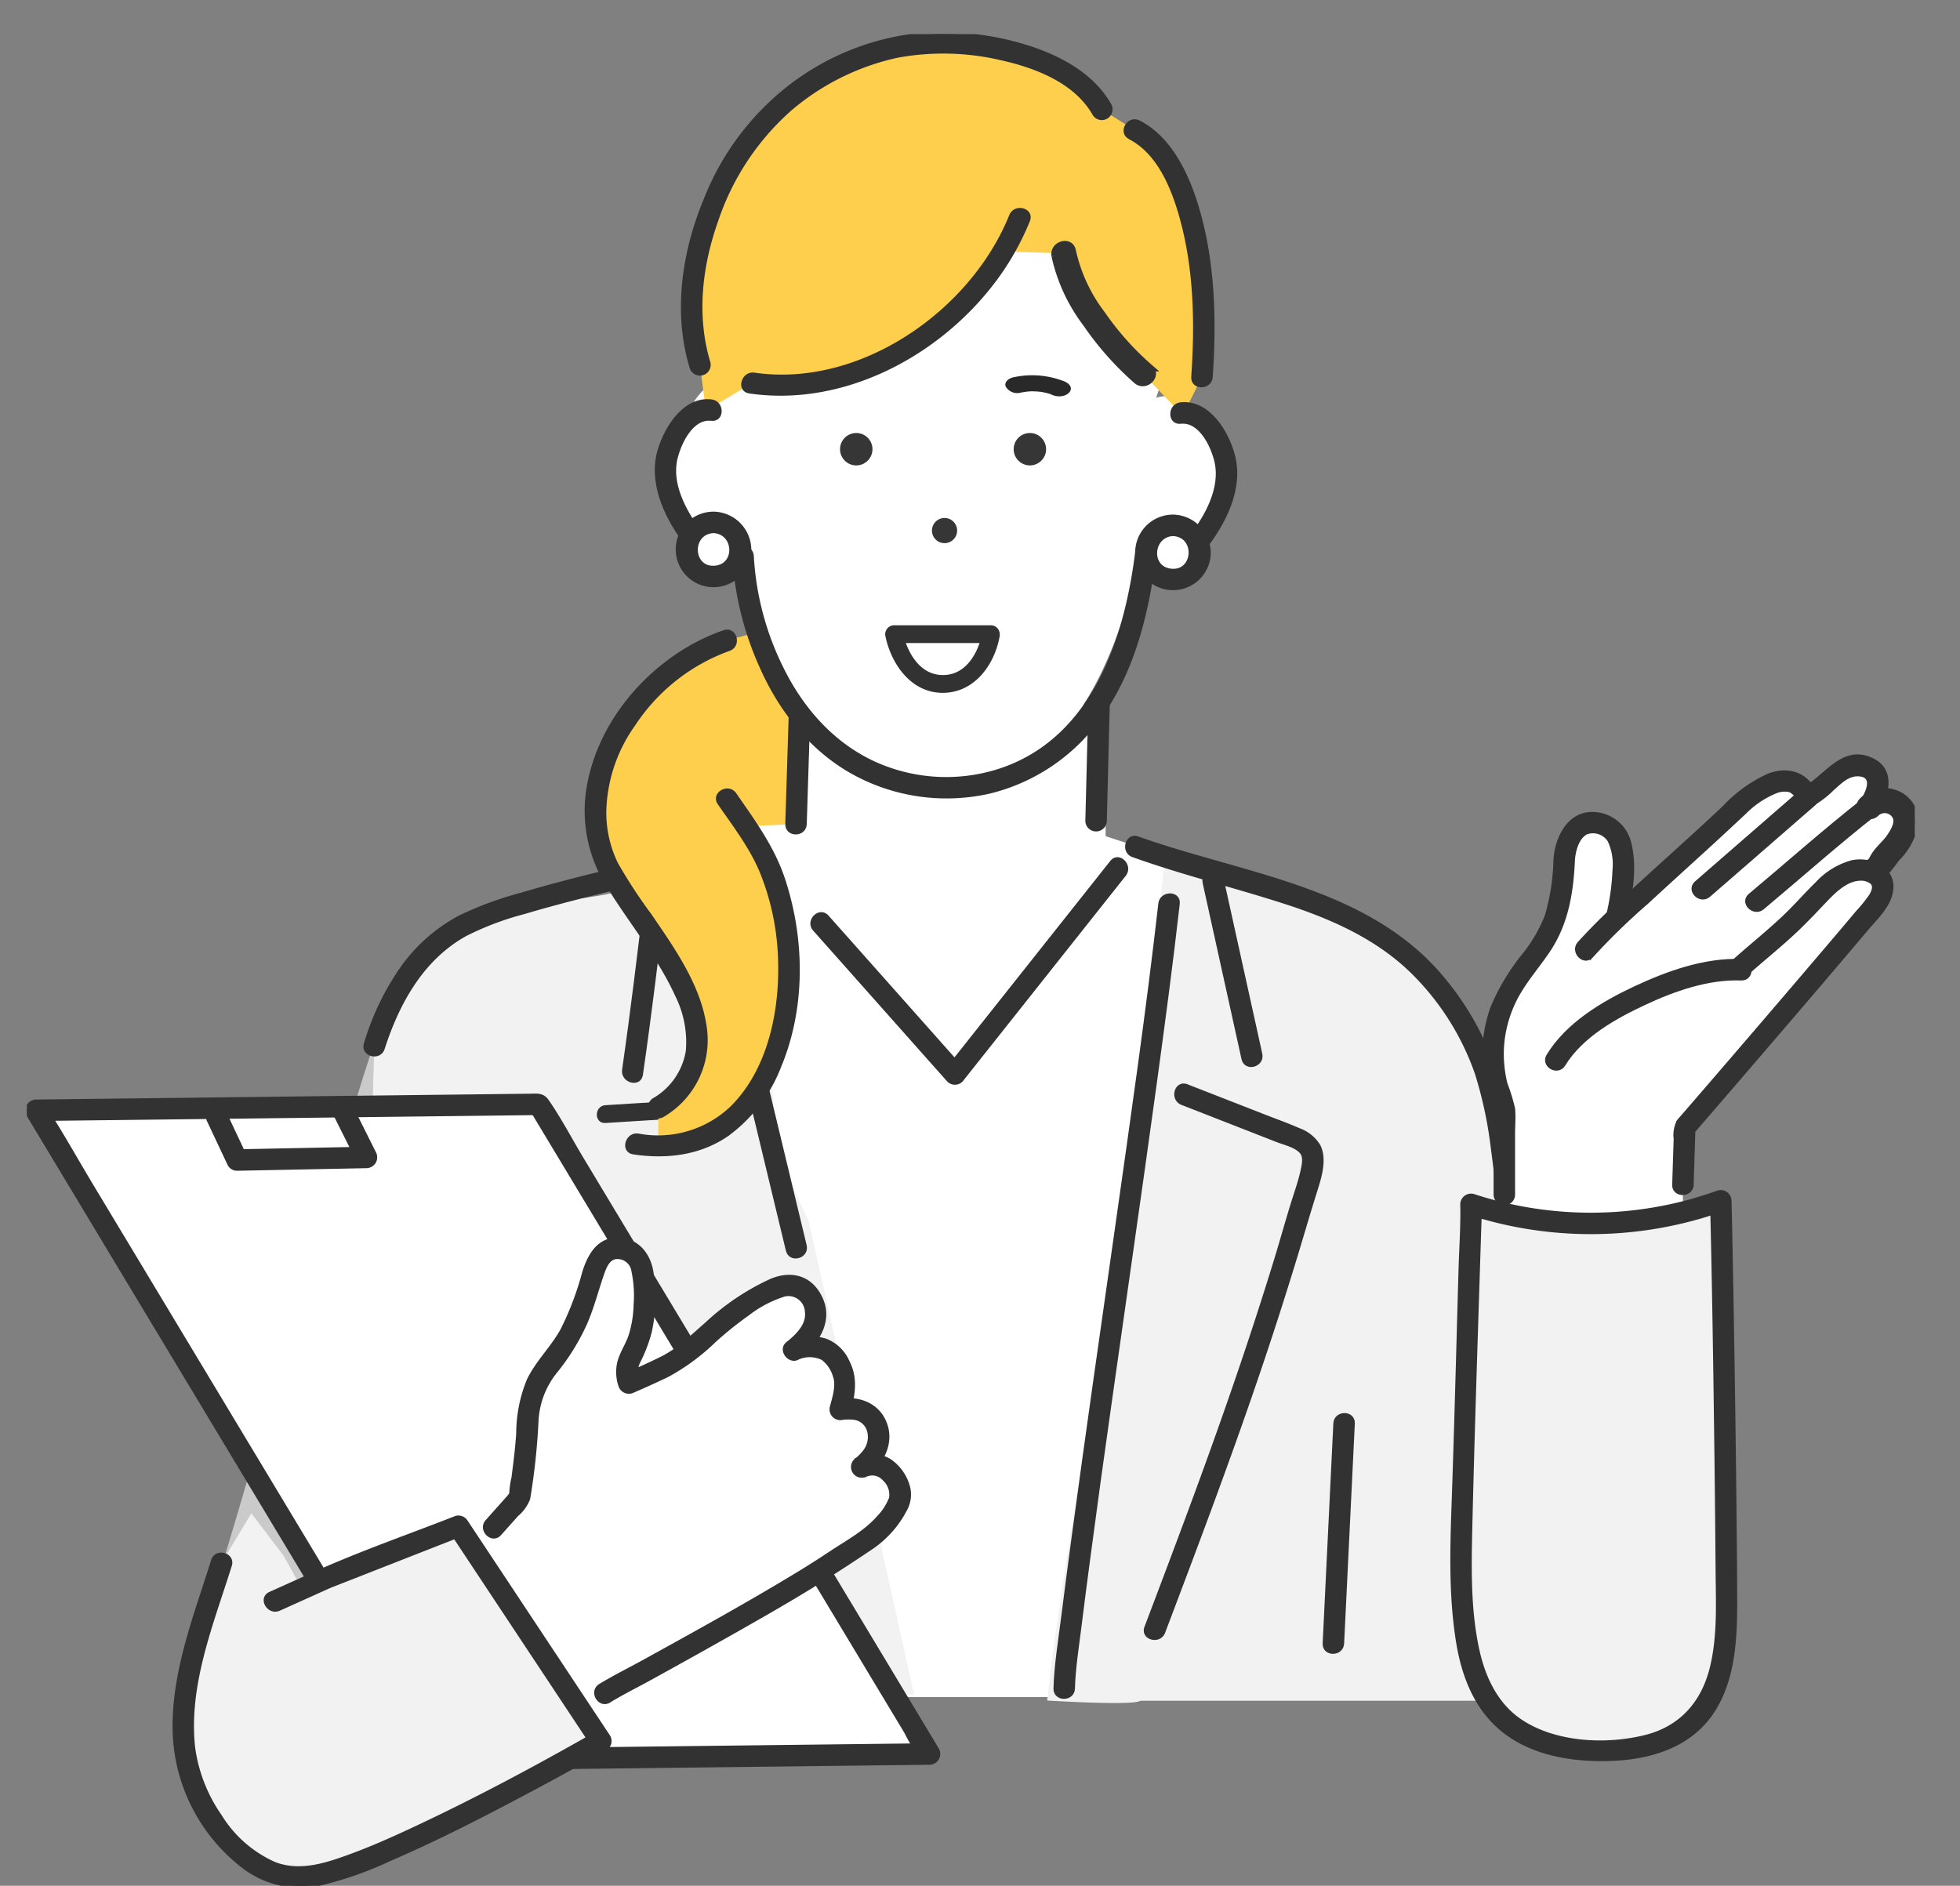 <svg xmlns="http://www.w3.org/2000/svg" xmlns:xlink="http://www.w3.org/1999/xlink" width="266.106" height="256.072" viewBox="0 0 266.106 256.072">
  <rect x="0" y="0" width="266.106" height="256.072" fill="#808080" stroke="none"/>
  <defs>
    <clipPath id="clip-path">
      <rect id="Rectangle_13316" data-name="Rectangle 13316" width="266.106" height="256.072" transform="translate(105 3314)" fill="#fff" stroke="#707070" stroke-width="1"/>
    </clipPath>
    <clipPath id="clip-path-2">
      <rect id="Rectangle_13315" data-name="Rectangle 13315" width="256.316" height="251.439" fill="none"/>
    </clipPath>
  </defs>
  <g id="Group_76300" data-name="Group 76300" transform="translate(-70 -541.5)">
    <g id="Mask_Group_153" data-name="Mask Group 153" transform="translate(-35 -2772.5)" clip-path="url(#clip-path)">
      <g id="Group_50507" data-name="Group 50507" transform="translate(108.647 3318.632)">
        <path id="Path_366956" data-name="Path 366956" d="M439.552,370.776l-41.122-2.109-.7,17.222-11.247,2.46,2.46,117.041h56.235l4.569-113.526-10.193-3.373Z" transform="translate(-293.089 -279.578)" fill="#fff"/>
        <g id="Group_50506" data-name="Group 50506" transform="translate(0 0)">
          <g id="Group_50505" data-name="Group 50505" clip-path="url(#clip-path-2)">
            <path id="Path_366957" data-name="Path 366957" d="M104.311,640.589l35.85,1.757,23.2-76.621-36.9-.7c-3.953,10.688-13.382,47.277-22.142,75.567" transform="translate(-79.105 -428.484)" fill="#cacaca"/>
            <path id="Path_366958" data-name="Path 366958" d="M633.753,493.405a42.5,42.5,0,0,0-5.553-9.328,32.779,32.779,0,0,0-7.6-6.938c-6.463-4.277-14.126-6.256-22.729-8.749l-.323,1.114,0,.01-6.153-1.943c-.83,7.367-1.793,21.208-3.079,30.627-3.669,26.828-10.316,60.981-12.73,82.2,0,0,11.426.689,11.943,0H637.8s.067-69.7-.183-71.757a53.35,53.35,0,0,0-3.859-15.233" transform="translate(-436.503 -354.583)" fill="#f2f2f2" stroke="#f2f2f2" stroke-width="1"/>
            <path id="Path_366959" data-name="Path 366959" d="M239.888,502.7c2.845-3.527.143-7.5-2.157-12.285-1.754-3.645-1.937-13.195-4.218-16.519-.784-1.139-3.247-5.4-3.866-6.327l-10.309,3.634c-6.091,1.336-12.948,1.178-18.7,3.638-7.434,3.177-11.349,9.771-13.693,17.155l-2.636,89.8,75.917-1.757-14.259-64.1Z" transform="translate(-139.771 -354.583)" fill="#f2f2f2"/>
            <path id="Path_366960" data-name="Path 366960" d="M618.915,453.932c6.814,2.44,13.845,4.148,20.723,6.379,6.224,2.018,12.294,4.692,17.061,9.293a35.856,35.856,0,0,1,8.871,13.916,55.546,55.546,0,0,1,2.073,9.391,224.063,224.063,0,0,1,1.984,26.084c.3,9.374.337,18.756.27,28.135-.05,7.03-.263,14.066-.2,21.1a1.209,1.209,0,0,0,2.416,0c-.052-6.174.127-12.353.183-18.527.086-9.445.081-18.894-.178-28.336a256.144,256.144,0,0,0-1.879-27.246,68.009,68.009,0,0,0-1.987-10.127,38.532,38.532,0,0,0-6.967-12.936c-10.12-12.65-27.411-14.325-41.725-19.452-1.466-.525-2.1,1.809-.642,2.33" transform="translate(-468.731 -342.414)" fill="#323232" stroke="#323232" stroke-width="0.5"/>
            <path id="Path_366961" data-name="Path 366961" d="M730.519,777.082q-.635,13.075-1.271,26.151-.09,1.857-.181,3.713c-.076,1.555,2.341,1.551,2.416,0l1.271-26.151q.091-1.857.181-3.714c.076-1.555-2.341-1.551-2.417,0" transform="translate(-552.89 -588.417)" fill="#323232" stroke="#323232" stroke-width="0.5"/>
            <path id="Path_366962" data-name="Path 366962" d="M229.876,464.1c-6.255,1.374-12.5,2.861-18.641,4.686a46.29,46.29,0,0,0-8.263,3.053,22.823,22.823,0,0,0-7.717,6.736,35.737,35.737,0,0,0-5.06,10.444c-.476,1.484,1.856,2.12,2.33.642,2-6.217,5.309-12.219,11.2-15.484a39.859,39.859,0,0,1,8-3.015c3.134-.936,6.3-1.765,9.474-2.553q4.647-1.154,9.324-2.18c1.518-.333.876-2.664-.642-2.33" transform="translate(-144.187 -351.927)" fill="#323232" stroke="#323232" stroke-width="0.5"/>
            <path id="Path_366963" data-name="Path 366963" d="M375.72,464.178l4.208,17.485,6.716,27.9,1.553,6.452c.364,1.511,2.695.871,2.33-.642l-4.208-17.485-6.716-27.9-1.553-6.452c-.364-1.511-2.695-.871-2.33.642" transform="translate(-284.9 -350.867)" fill="#323232" stroke="#323232" stroke-width="0.5"/>
            <path id="Path_366964" data-name="Path 366964" d="M592.068,485.037c-1.663,14.619-3.772,29.187-5.841,43.753-2.017,14.2-4.068,28.39-5.974,42.6q-.717,5.342-1.394,10.688c-.4,3.159-.934,6.352-1.026,9.532-.044,1.544,2.372,1.543,2.416,0,.08-2.783.53-5.568.875-8.333q.578-4.634,1.195-9.263,1.387-10.472,2.877-20.93c2.023-14.364,4.113-28.718,6.086-43.088,1.141-8.31,2.253-16.626,3.2-24.96.174-1.531-2.244-1.519-2.417,0" transform="translate(-438.202 -366.96)" fill="#323232" stroke="#323232" stroke-width="0.5"/>
            <path id="Path_366965" data-name="Path 366965" d="M661.545,472.165q2.268,10.331,4.557,20.659l.715,3.241c.335,1.518,2.665.876,2.33-.643l-4.566-20.69q-.354-1.6-.706-3.21c-.333-1.518-2.663-.876-2.33.642" transform="translate(-501.661 -356.921)" fill="#323232" stroke="#323232" stroke-width="0.5"/>
            <path id="Path_366966" data-name="Path 366966" d="M633.524,593.149q4.328,1.689,8.654,3.381l4.257,1.664c.992.388,2.66.757,3.343,1.663.535.709.194,1.953.016,2.743-.274,1.213-.686,2.386-1.061,3.569-.864,2.723-1.618,5.484-2.455,8.216-3.26,10.637-6.9,21.149-10.74,31.591-2.253,6.133-4.565,12.246-6.88,18.357-.551,1.456,1.784,2.085,2.33.643,4.278-11.295,8.547-22.6,12.453-34.025q2.854-8.35,5.432-16.791c.895-2.94,1.748-5.891,2.668-8.823.59-1.884,1.486-4.48.525-6.388a5.2,5.2,0,0,0-2.7-2.174c-1.63-.715-3.318-1.314-4.975-1.962q-5.111-2-10.223-3.994c-1.449-.566-2.077,1.77-.642,2.33" transform="translate(-476.683 -447.981)" fill="#323232" stroke="#323232" stroke-width="0.5"/>
            <path id="Path_366967" data-name="Path 366967" d="M338.455,479.959c-.939,7.937-1.893,15.876-3.036,23.787-.22,1.521,2.108,2.178,2.33.642,1.174-8.124,2.157-16.278,3.122-24.429.182-1.541-2.236-1.528-2.416,0" transform="translate(-254.356 -363.103)" fill="#323232" stroke="#323232" stroke-width="0.5"/>
            <path id="Path_366968" data-name="Path 366968" d="M441.578,473.117l15.9,17.9,2.3,2.586a1.211,1.211,0,0,0,1.709,0l19.379-24.438,2.76-3.48c.956-1.206-.742-2.927-1.709-1.709l-19.379,24.438-2.76,3.48h1.709l-15.9-17.9-2.3-2.585c-1.035-1.165-2.739.549-1.709,1.709" transform="translate(-334.631 -351.541)" fill="#323232" stroke="#323232" stroke-width="0.5"/>
            <path id="Path_366969" data-name="Path 366969" d="M333.552,598.723l-12.154.759c-1.545.1-1.556,2.514,0,2.417l12.154-.759c1.545-.1,1.556-2.514,0-2.417" transform="translate(-242.851 -454.039)" fill="#323232"/>
            <path id="Path_366970" data-name="Path 366970" d="M337.263,337.1c-10.8,3.638-17.911,14.829-17.795,23.039a17.006,17.006,0,0,0,3.469,10.7c.619.928,1.322,1.926,2.106,3.065a79.337,79.337,0,0,1,6.323,10.323c2.773,5.775,3.146,12.228-3.346,16.28l-.049,5.23a14.755,14.755,0,0,0,10.453-3.94c5.831-5.378,7.957-15.3,7.152-23.633a32.658,32.658,0,0,0-.482-3.268,29.253,29.253,0,0,0-5.188-12.572l6.79-.306.457-14.523.2-.158a36.049,36.049,0,0,1-5.87-11.4Z" transform="translate(-242.269 -254.749)" fill="#fecf4d"/>
            <path id="Path_366971" data-name="Path 366971" d="M333.142,335.722c-8.857,3.058-16.452,11.146-18.3,20.447a18.968,18.968,0,0,0,2.18,13.37c3.125,5.262,7.167,9.925,9.718,15.538a14.218,14.218,0,0,1,1.442,7.569,9.371,9.371,0,0,1-4.567,6.6c-1.3.838-.094,2.93,1.22,2.087a11.829,11.829,0,0,0,5.67-12.068c-.809-5.57-4.358-10.541-7.453-15.079a68.562,68.562,0,0,1-4.551-6.961,15.844,15.844,0,0,1-1.613-7.085,21.157,21.157,0,0,1,3.983-11.9,26.026,26.026,0,0,1,12.92-10.184c1.461-.5.833-2.84-.642-2.33" transform="translate(-238.469 -254.539)" fill="#323232" stroke="#323232" stroke-width="0.5"/>
            <path id="Path_366972" data-name="Path 366972" d="M349.747,426.717c2.048,2.955,4.3,5.886,5.7,9.223a34.207,34.207,0,0,1,2.5,11.491c.331,7.149-1.262,15.483-6.564,20.679a14.529,14.529,0,0,1-12.656,3.7c-1.521-.229-2.177,2.1-.642,2.33,4.447.669,8.992.146,12.759-2.474a20.781,20.781,0,0,0,7.1-9.357c3.267-7.92,3.15-17.174.486-25.243-1.419-4.3-4.049-7.892-6.6-11.574-.88-1.269-2.976-.063-2.087,1.22" transform="translate(-255.726 -322.267)" fill="#323232" stroke="#323232" stroke-width="0.5"/>
            <path id="Path_366973" data-name="Path 366973" d="M435.435,106.378c-1.527-1.8-4.054-2.946-6.3-2.221a24.424,24.424,0,0,0-15.772-31.931l-.182,5.734A34.394,34.394,0,0,1,389.9,96.382c-8.112,1.779-17.918,1.131-23.048,7.662-2.414,3.074-4.073,10.2-2.559,13.807s3.825,6.084,7.732,5.975c.4,10.874,5.815,23.52,15.113,29.172a24.823,24.823,0,0,0,27.415-1.758c7.521-6.027,11.122-19.681,13.538-29.011.066,2.6,3.958,2.186,6.5,1.6s2.227-3.085,2.812-5.624,1.416-2.843.818-5.379a15.125,15.125,0,0,0-2.785-6.446" transform="translate(-275.826 -54.771)" fill="#fff"/>
            <path id="Path_366974" data-name="Path 366974" d="M433.585,16.831l-4.394-2.756c-4.632-8.39-21.517-10.776-30.574-7.8-7.9,2.594-14.653,7.223-19.06,14.421-4.9,8-7.827,18.808-4.935,28.086l.78,6.077c.091-.007.186-.011.278-.011l5.978-3.638c13.141,2.01,27.316-6.443,34.11-17.862l8.231.257c.851,5.479,6.562,12.779,10.783,16.375l5.082,5.3a3.152,3.152,0,0,1,.478-.035l2.425-4.868c1.279-17.894-2.794-30.357-9.184-33.552" transform="translate(-283.228 -3.829)" fill="#fecf4d"/>
            <path id="Path_366975" data-name="Path 366975" d="M632.427,276.031a3.672,3.672,0,0,0-3.67,3.539c0,.046,0,.091,0,.137a3.676,3.676,0,1,0,3.673-3.677" transform="translate(-476.818 -209.327)" fill="#fff"/>
            <path id="Path_366976" data-name="Path 366976" d="M374.257,274.373a3.675,3.675,0,1,0,3.56,4.594,3.584,3.584,0,0,0,.116-.917,3.677,3.677,0,0,0-3.676-3.676" transform="translate(-281.034 -208.07)" fill="#fff"/>
            <path id="Path_366977" data-name="Path 366977" d="M397.389,287.741a42.223,42.223,0,0,0,3.594,14.757c2.687,6.2,7.114,11.8,13.2,14.94a26.256,26.256,0,0,0,17.864,2.274,25.88,25.88,0,0,0,15.236-10.543c4.506-6.459,6.286-14.4,7.229-22.1.189-1.54-2.229-1.526-2.416,0-1.477,12.056-5.993,25.64-18.733,29.769a23.614,23.614,0,0,1-16.633-.851c-5.769-2.529-10.046-7.322-12.815-12.9a39.053,39.053,0,0,1-4.105-15.35c-.064-1.549-2.481-1.558-2.416,0" transform="translate(-301.361 -216.826)" fill="#323232" stroke="#323232" stroke-width="0.5"/>
            <path id="Path_366978" data-name="Path 366978" d="M598.155,389.043q.2-7.887.4-15.774a1.209,1.209,0,0,0-2.417,0q-.2,7.887-.4,15.774a1.209,1.209,0,0,0,2.416,0" transform="translate(-451.781 -282.183)" fill="#323232" stroke="#323232" stroke-width="0.5"/>
            <path id="Path_366979" data-name="Path 366979" d="M427.606,380.106q-.228,7.262-.457,14.523c-.049,1.555,2.368,1.554,2.416,0q.228-7.262.457-14.523c.049-1.555-2.368-1.554-2.417,0" transform="translate(-323.93 -287.368)" fill="#323232" stroke="#323232" stroke-width="0.5"/>
            <path id="Path_366980" data-name="Path 366980" d="M426.475,9.632c-2.4-4.226-7.043-6.62-11.538-7.991A38.124,38.124,0,0,0,399.038.3,34.6,34.6,0,0,0,383.263,6.99,36.139,36.139,0,0,0,371.675,22.3c-3.013,7.186-4.269,15.394-1.978,22.966a1.209,1.209,0,0,0,2.33-.642c-1.922-6.351-1.134-13.122,1.053-19.3a35,35,0,0,1,9.963-15.1,33.292,33.292,0,0,1,14.594-7.266,34.526,34.526,0,0,1,14.146.344c4.715,1.054,10.091,3.114,12.6,7.541a1.209,1.209,0,0,0,2.087-1.22" transform="translate(-279.467 0.005)" fill="#323232" stroke="#323232" stroke-width="0.5"/>
            <path id="Path_366981" data-name="Path 366981" d="M361.268,206.192c-3.64-.429-6.106,3.585-7.022,6.573-1.3,4.246.706,8.773,3.181,12.176.906,1.245,3,.041,2.087-1.22-1.962-2.7-3.928-6.35-3.082-9.8.525-2.138,2.177-5.628,4.836-5.315,1.541.182,1.528-2.236,0-2.416" transform="translate(-268.334 -156.341)" fill="#323232" stroke="#323232" stroke-width="0.5"/>
            <path id="Path_366982" data-name="Path 366982" d="M644.6,210.263c2.69-.3,4.385,3.273,4.864,5.452.772,3.512-1.264,7.306-3.356,9.985-.946,1.212.752,2.934,1.709,1.709,2.7-3.453,5.078-8.081,3.919-12.579-.806-3.126-3.372-7.4-7.135-6.984-1.528.17-1.546,2.589,0,2.416" transform="translate(-487.959 -157.597)" fill="#323232" stroke="#323232" stroke-width="0.5"/>
            <path id="Path_366983" data-name="Path 366983" d="M617.789,51.114c3.962,2.036,5.865,6.791,7,10.836,1.959,7.007,2.088,14.46,1.589,21.673-.107,1.552,2.31,1.545,2.416,0,.526-7.608.343-15.537-1.844-22.9-1.322-4.448-3.6-9.463-7.938-11.7-1.381-.709-2.6,1.375-1.22,2.087" transform="translate(-468.041 -37.069)" fill="#323232" stroke="#323232" stroke-width="0.5"/>
            <path id="Path_366984" data-name="Path 366984" d="M577.675,119.794a23.51,23.51,0,0,0,4.249,9.183,41.373,41.373,0,0,0,6.844,7.726c1.173,1.01,2.889-.692,1.709-1.709a38.9,38.9,0,0,1-6.467-7.237,21.9,21.9,0,0,1-4.006-8.605c-.259-1.53-2.588-.881-2.33.642" transform="translate(-438.068 -89.695)" fill="#323232" stroke="#323232" stroke-width="1"/>
            <path id="Path_366985" data-name="Path 366985" d="M438.767,99.526c-5.294,13.143-20.433,23.66-34.863,21.556-1.521-.222-2.178,2.106-.642,2.33,12.207,1.78,24.559-4.464,32.209-13.8a36.167,36.167,0,0,0,5.626-9.444c.581-1.442-1.756-2.069-2.33-.642" transform="translate(-305.152 -74.864)" fill="#323232" stroke="#323232" stroke-width="0.5"/>
            <path id="Path_366986" data-name="Path 366986" d="M370.476,269.368a4.88,4.88,0,1,0,4.885,4.885,4.959,4.959,0,0,0-4.885-4.885c-1.555-.07-1.551,2.347,0,2.417,3.046.137,3.279,4.686.174,4.924-3.27.251-3.461-4.769-.174-4.924,1.548-.073,1.557-2.49,0-2.417" transform="translate(-277.254 -204.273)" fill="#323232" stroke="#323232" stroke-width="0.5"/>
            <path id="Path_366987" data-name="Path 366987" d="M628.637,271.026a4.881,4.881,0,1,0,4.87,5.219,4.963,4.963,0,0,0-4.87-5.219c-1.554-.073-1.551,2.344,0,2.417,3.4.159,3.015,5.354-.339,4.917-3.009-.393-2.591-4.788.339-4.917,1.549-.068,1.557-2.485,0-2.417" transform="translate(-473.029 -205.53)" fill="#323232" stroke="#323232" stroke-width="0.5"/>
            <path id="Path_366988" data-name="Path 366988" d="M496.651,332.177H483.482a1.224,1.224,0,0,0-1.165,1.529c.818,3.843,3.561,7.714,7.88,7.649,4.225-.064,6.922-3.815,7.619-7.649.276-1.521-2.052-2.172-2.33-.642-.494,2.719-2.14,5.828-5.289,5.875-3.235.048-4.961-3.106-5.55-5.875l-1.165,1.53h13.169a1.209,1.209,0,0,0,0-2.417" transform="translate(-365.744 -251.906)" fill="#323232"/>
            <path id="Path_366989" data-name="Path 366989" d="M459.461,224.145a1.709,1.709,0,1,0,1.709,1.709,1.709,1.709,0,0,0-1.709-1.709" transform="translate(-334.869 -158.44)" fill="#363636"/>
            <path id="Path_366990" data-name="Path 366990" d="M560.707,224.145a2.2,2.2,0,1,0,2.2,2.2,2.2,2.2,0,0,0-2.2-2.2" transform="translate(-424.529 -169.979)" fill="#363636"/>
            <path id="Path_366991" data-name="Path 366991" d="M560.707,224.145a2.2,2.2,0,1,0,2.2,2.2,2.2,2.2,0,0,0-2.2-2.2" transform="translate(-448.101 -169.979)" fill="#363636"/>
            <path id="Path_366992" data-name="Path 366992" d="M878.962,416.587a2.849,2.849,0,0,0-4.095.039l-.021.021-.151.127c.457-.654,2.478-3.775.534-5.163a3.686,3.686,0,0,0-3.613-.253c-1.507.65-3.739,3.286-5.188,3.915a5.1,5.1,0,0,0-1.42-1.828c-2.784-1.392-6.484,1.663-8.347,3.476-2.056,2.007-9.82,8.931-15.243,14.024l-.675-.14c.98-4.759,1.227-9.778-1.114-11.31-1.4-.918-3.458-1.111-4.534.172-2.081,2.475-1.546,4.407-1.733,5.951-.8,6.678-1.427,7.434-4.172,11.475a28.811,28.811,0,0,0-4.028,6.288,17.9,17.9,0,0,0,.144,14.147v13.894c6.99,2.285,9.416,2.27,16.357,1.62a34.282,34.282,0,0,0,7.894-1.62v-3.515l.246-7.729s19.612-22.709,25.91-30.315c.8-.963,1.645-2.973.2-3.979a3.617,3.617,0,0,0-.524-.309l.151-.281c1.733-1.445.26-.689,1.75-2.186,1.332-1.336,3.912-4.6,1.673-6.52" transform="translate(-624.717 -311.685)" fill="#fff"/>
            <path id="Path_366993" data-name="Path 366993" d="M837.827,656.651a52.094,52.094,0,0,1-9.774,1.873,51.186,51.186,0,0,1-20.881-2.45l.018.72c-.359,10.6-.717,26.125-1.079,36.729-.186,5.588-.464,10.875-.106,16.315.577,8.706,2.109,20.385,18.979,20.385a26.47,26.47,0,0,0,5.564-.531c8.8-1.887,11.307-8.717,11.307-18.8,0-8.787-.351-38.311-.77-55.3q-1.629.585-3.258,1.058" transform="translate(-611.106 -497.169)" fill="#f2f2f2"/>
            <path id="Path_366994" data-name="Path 366994" d="M833.7,651.642a51.124,51.124,0,0,1-30.013-.576,1.218,1.218,0,0,0-1.529,1.165c.071,2.914-.147,5.855-.232,8.769q-.155,5.359-.3,10.719c-.2,7.095-.4,14.189-.647,21.282-.22,6.24-.39,12.571.627,18.758.664,4.039,2.119,8.094,5.112,11,4.034,3.923,9.911,4.955,15.34,4.816,5.467-.14,11.048-1.739,14.159-6.557,2.84-4.4,3.051-9.995,3.039-15.062-.011-4.476-.058-8.952-.106-13.428q-.2-18.428-.572-36.853-.043-1.965-.091-3.929a1.219,1.219,0,0,0-1.529-1.165q-1.616.573-3.258,1.058a1.209,1.209,0,0,0,.642,2.33q1.644-.485,3.258-1.058l-1.529-1.165c.286,11.658.453,23.32.6,34.981q.093,7.55.151,15.1c.031,4.416.281,8.952-.766,13.275-1.163,4.8-4.149,8.22-9.013,9.435-5.295,1.323-12.114,1.008-16.807-2.043-3.362-2.185-5.113-5.835-5.961-9.641-1.151-5.164-1.117-10.64-1-15.892.316-13.765.793-27.535,1.228-41.3.036-1.146.1-2.292.071-3.438l-1.529,1.165a53.482,53.482,0,0,0,31.3.576,1.209,1.209,0,0,0-.642-2.33" transform="translate(-607.298 -493.325)" fill="#323232" stroke="#323232" stroke-width="0.5"/>
            <path id="Path_366995" data-name="Path 366995" d="M927.871,508.693q.123-3.865.246-7.729l-.354.854q7.126-8.252,14.219-16.533,4.817-5.625,9.6-11.28c1.316-1.564,3.132-3.205,3.387-5.329.355-2.959-2.863-4.295-5.34-3.778a10.03,10.03,0,0,0-4.708,2.859c-1.518,1.482-2.908,3.089-4.447,4.554-2.258,2.149-4.705,4.084-7.021,6.169-1.158,1.043.555,2.747,1.709,1.709,2.238-2.014,4.6-3.886,6.792-5.951,1.455-1.372,2.812-2.832,4.192-4.276,1.176-1.231,2.779-2.746,4.6-2.78a2.35,2.35,0,0,1,1.528.455c.584.508.22,1.309-.133,1.881a20.113,20.113,0,0,1-1.8,2.224q-2.377,2.83-4.776,5.641-9.452,11.1-18.994,22.129c-.169.2-.363.386-.515.6a4.15,4.15,0,0,0-.4,2.388q-.1,3.1-.2,6.2c-.049,1.555,2.367,1.554,2.417,0" transform="translate(-701.822 -352.472)" fill="#323232" stroke="#323232" stroke-width="0.5"/>
            <path id="Path_366996" data-name="Path 366996" d="M880.414,520.71c-4.942-.185-9.977,1.619-14.388,3.683s-9.2,4.912-11.807,9.186c-.812,1.331,1.277,2.547,2.087,1.22,2.383-3.9,6.914-6.435,10.94-8.319s8.661-3.522,13.168-3.353c1.555.058,1.553-2.358,0-2.417" transform="translate(-647.661 -394.87)" fill="#323232" stroke="#323232" stroke-width="0.5"/>
            <path id="Path_366997" data-name="Path 366997" d="M911.376,413.553c1.6-2.131,2.657-5.742-.307-7.223-4.151-2.074-6.365,2.417-9.525,3.946l1.653.434c-1.17-2.562-3.677-3.3-6.235-2.342a18.855,18.855,0,0,0-6.071,4.358c-4.07,3.836-8.268,7.537-12.373,11.335a88.169,88.169,0,0,0-7.323,7.128c-1.005,1.176.7,2.893,1.709,1.709a89.378,89.378,0,0,1,7.458-7.254c2.633-2.434,5.287-4.844,7.937-7.258,1.793-1.633,3.563-3.287,5.336-4.94a12.815,12.815,0,0,1,4.121-2.806,3.237,3.237,0,0,1,2.086-.2,2.627,2.627,0,0,1,1.266,1.493,1.23,1.23,0,0,0,1.653.434,13.293,13.293,0,0,0,2.816-2.139c.979-.861,2.026-1.977,3.432-1.959,2.676.034,1.185,2.857.277,4.068-.933,1.245,1.164,2.45,2.087,1.22" transform="translate(-660.443 -307.732)" fill="#323232" stroke="#323232" stroke-width="0.5"/>
            <path id="Path_366998" data-name="Path 366998" d="M1032.821,437.254a20.583,20.583,0,0,0,2.077-2.527,8.939,8.939,0,0,0,2.523-4.532,3.975,3.975,0,0,0-2.6-4.257,4.118,4.118,0,0,0-4.38.939c-1.164,1.036.55,2.74,1.709,1.709a1.735,1.735,0,0,1,2.623.189c.715.924-.065,2.2-.606,3.013-.577.864-1.4,1.512-1.987,2.356-.613.877-.218.675-1.068,1.4-1.184,1.011.532,2.714,1.709,1.709" transform="translate(-781.145 -322.792)" fill="#323232" stroke="#323232" stroke-width="1"/>
            <path id="Path_366999" data-name="Path 366999" d="M838.075,452.048c.639-3.11,1.253-6.522.533-9.674a5.2,5.2,0,0,0-5.581-4.249c-2.965.288-4.4,3.592-4.552,6.228a29.522,29.522,0,0,1-1.165,7.583,20.274,20.274,0,0,1-3.076,5.315,29.321,29.321,0,0,0-4.319,7.188,18.68,18.68,0,0,0-.9,8.927,19.933,19.933,0,0,0,.491,2.452c.2.758.68,1.572.84,2.28a6.019,6.019,0,0,1,0,1.231v10.529a1.209,1.209,0,0,0,2.416,0v-8.333c0-1.112.112-2.288,0-3.4a26.446,26.446,0,0,0-1.034-3.371,16.836,16.836,0,0,1-.458-5.129,16.654,16.654,0,0,1,2.459-7.573c1.167-1.914,2.653-3.617,3.887-5.49,2.4-3.649,3.07-7.771,3.271-12.082.06-1.281.543-3.145,1.762-3.8a2.638,2.638,0,0,1,3.168,1.042,7.671,7.671,0,0,1,.67,4.028,31.354,31.354,0,0,1-.74,5.651c-.312,1.518,2.017,2.167,2.33.642" transform="translate(-620.961 -332.232)" fill="#323232" stroke="#323232" stroke-width="0.5"/>
            <path id="Path_367000" data-name="Path 367000" d="M982.272,429.691c-5.255,4.129-10.273,8.6-15.4,12.892-1.194,1,.523,2.7,1.709,1.709,5.125-4.291,10.143-8.763,15.4-12.892,1.222-.96-.5-2.659-1.708-1.709" transform="translate(-732.927 -325.643)" fill="#323232" stroke="#323232" stroke-width="0.5"/>
            <path id="Path_367001" data-name="Path 367001" d="M950.988,424.435c-4.758,4.158-9.546,8.282-14.3,12.439-1.174,1.025.541,2.728,1.709,1.709,4.759-4.157,9.547-8.28,14.3-12.439,1.173-1.025-.542-2.729-1.709-1.709" transform="translate(-710.04 -321.631)" fill="#323232" stroke="#323232" stroke-width="0.5"/>
            <path id="Path_367002" data-name="Path 367002" d="M5.067,602.193l53.072,88.22,68.267-.808-53.072-88.22Z" transform="translate(-3.842 -456.06)" fill="#fff" stroke="#323232" stroke-width="1"/>
            <path id="Path_367003" data-name="Path 367003" d="M.181,599.007l3.783,6.288L13.409,621,25.846,641.67l12.567,20.889L48.43,679.211c1.568,2.607,3.005,5.381,4.742,7.882.607.874,1.407.729,2.335.718l6.075-.072,21.553-.255,24.11-.285,14.606-.173.711-.009a1.219,1.219,0,0,0,1.043-1.818l-3.783-6.288-9.445-15.7L97.941,642.536,85.374,621.647,75.357,604.995c-1.568-2.607-3.005-5.381-4.742-7.882-.607-.874-1.407-.729-2.335-.718l-6.075.072-21.553.255-24.11.285-14.606.173-.711.008a1.209,1.209,0,0,0,0,2.416l23.2-.274,36.657-.434,8.412-.1-1.043-.6,5.283,8.781,12.685,21.086,15.342,25.5,13.212,21.962,4.378,7.277a26.146,26.146,0,0,0,2.081,3.459,1.143,1.143,0,0,1,.092.153l1.043-1.818-23.2.275-36.657.434-8.412.1,1.043.6-5.283-8.782L37.372,656.14l-15.342-25.5L8.818,608.675c-2.147-3.57-4.179-7.248-6.458-10.736-.032-.05-.061-.1-.092-.153a1.209,1.209,0,0,0-2.087,1.22" transform="translate(0 -452.263)" fill="#323232" stroke="#323232" stroke-width="0.5"/>
            <path id="Path_367004" data-name="Path 367004" d="M101.777,602.5l2.812,5.975a1.185,1.185,0,0,0,1.043.6l17.573-.352a1.223,1.223,0,0,0,1.043-1.818l-3.163-6.327c-.7-1.391-2.781-.169-2.086,1.22l3.163,6.327,1.043-1.818-17.573.352,1.043.6-2.812-5.975c-.662-1.406-2.746-.181-2.087,1.22" transform="translate(-77.087 -454.979)" fill="#323232" stroke="#323232" stroke-width="0.5"/>
            <path id="Path_367005" data-name="Path 367005" d="M104.162,841.737l-2.647-4.784-4.383-5.76-4.056,6.748-2.8,8.924c-1.726,5.49-2.945,11.289-2.123,16.987,1.026,7.065,7.715,17.064,15.725,16.762a21.186,21.186,0,0,0,5.919-1.336c11.732-3.975,24.888-11.665,35.133-18.561L125.953,834Z" transform="translate(-66.655 -630.335)" fill="#f2f2f2"/>
            <path id="Path_367006" data-name="Path 367006" d="M88.12,839.3c-2.3,7.346-5.265,14.819-5.226,22.624a24,24,0,0,0,9.47,18.99,12.684,12.684,0,0,0,10.2,2.281,48.172,48.172,0,0,0,9.53-3.332c6.225-2.673,12.269-5.774,18.249-8.95,3.713-1.972,7.409-3.981,11.059-6.067a1.22,1.22,0,0,0,.434-1.653L124.9,837.636l-2.4-3.62a1.229,1.229,0,0,0-1.364-.555c-6.376,2.5-12.906,4.763-19.152,7.574l-6.091,2.741c-1.416.637-.188,2.72,1.22,2.087l5.3-2.387,1.264-.569c.224-.1.7-.3.189-.092.357-.143.716-.281,1.074-.422l12.774-5.01,4.062-1.593-1.365-.555,16.932,25.552,2.4,3.62.433-1.653c-8.208,4.692-16.586,9.162-25.157,13.154-2.631,1.225-5.288,2.406-8.013,3.411-3.371,1.243-7,2.493-10.521,1.14a16.579,16.579,0,0,1-7.41-6.5,21.209,21.209,0,0,1-3.62-9.329c-.912-8.488,2.5-16.739,4.99-24.689.466-1.487-1.866-2.124-2.33-.642" transform="translate(-62.863 -632.01)" fill="#323232" stroke="#323232" stroke-width="0.5"/>
            <path id="Path_367007" data-name="Path 367007" d="M312.1,712.024c.176-.127,3.711-2.692,1.733-6.228-1.272-2.271-4.636-1.592-4.636-1.592s.854-3.2.58-4.348-1.48-3.641-3.044-3.912c-1.16-.2-2.924-.552-3.849.179,1.965-1.525,3.849-3.943,2.576-6.552-.819-1.676-1.856-2.281-3.03-2.281a9.772,9.772,0,0,0-4.246,1.557c-4,2.2-7.054,5.434-10.6,8.319-1.054.854-7.089,3.458-7.089,3.458a4.451,4.451,0,0,1,.133-3.247c1.923-3.522,2.155-6.411,1.912-10.414a6.989,6.989,0,0,0-.861-3.325,3.458,3.458,0,0,0-3.283-1.272c-1.81.313-2.513,2.474-3.005,4.242a29.765,29.765,0,0,1-5.891,11.831c-2.285,2.777-2.622,5.191-2.812,8.787-.148,2.756-1.03,9.036-1.03,9.036l-3.539,3.968,15.113,22.494c.3-.193,23.109-12.537,30.592-17.535,1.7-1.139,3.332-2.2,4.85-3.167,1.8-1.139,5.342-4.945,4.636-6.952-1.655-4.707-5.03-3.136-5.209-3.048" transform="translate(-198.781 -517.44)" fill="#fff"/>
            <path id="Path_367008" data-name="Path 367008" d="M274.159,739.978c1.834-1.116,3.781-2.076,5.66-3.112q5.961-3.286,11.885-6.639c3.743-2.127,7.485-4.266,11.134-6.552,2.276-1.426,4.538-2.9,6.763-4.4a14.08,14.08,0,0,0,4.708-5.19,4.221,4.221,0,0,0,.341-3.505,6.292,6.292,0,0,0-2.46-3.245,4.66,4.66,0,0,0-4.382-.146l1.22,2.087c2.108-1.535,3.542-4.165,2.652-6.783-.952-2.8-3.75-3.77-6.486-3.245l1.486,1.486c.621-2.354,1.02-4.542-.131-6.786a5.386,5.386,0,0,0-3.055-2.93c-1.51-.428-3.531-.619-4.9.271l1.464,1.9c2.284-1.828,4.174-4.662,2.926-7.645-1.24-2.964-3.89-3.845-6.785-2.661a32.871,32.871,0,0,0-8.815,5.906c-1.977,1.711-3.778,3.526-6.135,4.692-1.658.821-3.349,1.578-5.047,2.312l1.775.722a3.329,3.329,0,0,1,.211-2.692,20.085,20.085,0,0,0,1.479-3.877,21.387,21.387,0,0,0,.237-8.251c-.426-2.541-2.165-4.5-4.9-4.361-2.5.131-3.647,2.453-4.289,4.563a40.041,40.041,0,0,1-2.925,7.711c-1.319,2.418-3.4,4.371-4.582,6.844a19.136,19.136,0,0,0-1.424,7.2c-.13,2.018-.39,4.031-.646,6.037a10.5,10.5,0,0,0-.3,2.286c.054.444.443-.381.208-.267-.185.09-.4.454-.535.6l-2.927,3.281c-1.032,1.158.671,2.872,1.709,1.709l2.308-2.588a5.4,5.4,0,0,0,1.58-2.189,89.9,89.9,0,0,0,1.134-10.608,11.581,11.581,0,0,1,2.486-6.565,30.177,30.177,0,0,0,4.052-6.491c1.006-2.255,1.578-4.61,2.39-6.928.3-.857.745-2.013,1.763-2.178a2.162,2.162,0,0,1,2.415,1.83,16.128,16.128,0,0,1,.3,4.6,14.992,14.992,0,0,1-.675,4.178c-.43,1.342-1.341,2.555-1.6,3.936a5.757,5.757,0,0,0,.207,2.859,1.234,1.234,0,0,0,1.775.722c1.582-.684,3.156-1.391,4.706-2.145a29,29,0,0,0,6.331-4.686,49.29,49.29,0,0,1,4.5-3.612,15.813,15.813,0,0,1,5.031-2.622,2.5,2.5,0,0,1,2.989,2.432c.2,1.762-1.389,3.242-2.627,4.233-1.071.857.322,2.639,1.464,1.9a4.019,4.019,0,0,1,3.34.1,4.676,4.676,0,0,1,1.619,2.393c.466,1.3-.083,2.935-.422,4.221a1.223,1.223,0,0,0,1.486,1.486c.223-.043-.1-.009.3-.033a5.98,5.98,0,0,1,1.128.01,2.384,2.384,0,0,1,2.178,1.895,3.21,3.21,0,0,1-.654,2.731,6.721,6.721,0,0,1-.723.781c-.081.078-.169.149-.254.222-.144.124.187-.134-.006.007a1.209,1.209,0,0,0,1.22,2.087c.011-.005-.211.042.142-.041.132-.031.414-.1.461-.1a2.138,2.138,0,0,1,1.838.711,2.856,2.856,0,0,1,.927,2.595,7.645,7.645,0,0,1-1.686,2.627c-1.789,2.033-4.165,3.289-6.4,4.772-1.386.921-2.784,1.82-4.206,2.686-6.98,4.253-14.15,8.2-21.307,12.148-1.946,1.073-3.961,2.067-5.859,3.222-1.327.807-.114,2.9,1.22,2.087" transform="translate(-195.095 -513.649)" fill="#323232" stroke="#323232" stroke-width="0.5"/>
            <path id="Path_367009" data-name="Path 367009" d="M6.879.2A1.81,1.81,0,0,1,8.853.958C9.1,1.54,8.561,2.11,7.732,2.295A11.86,11.86,0,0,1,.8,2.018C-1.134,1.136.8-.644,2.716.24L2.641.223l.118.028L2.716.24c.178.041.174.042.116.029A7.853,7.853,0,0,0,4.083.484,10.484,10.484,0,0,0,5.433.479,9.336,9.336,0,0,0,6.879.2Z" transform="translate(141.683 49.27) rotate(-177)" fill="#292929"/>
          </g>
        </g>
      </g>
    </g>
  </g>
</svg>
